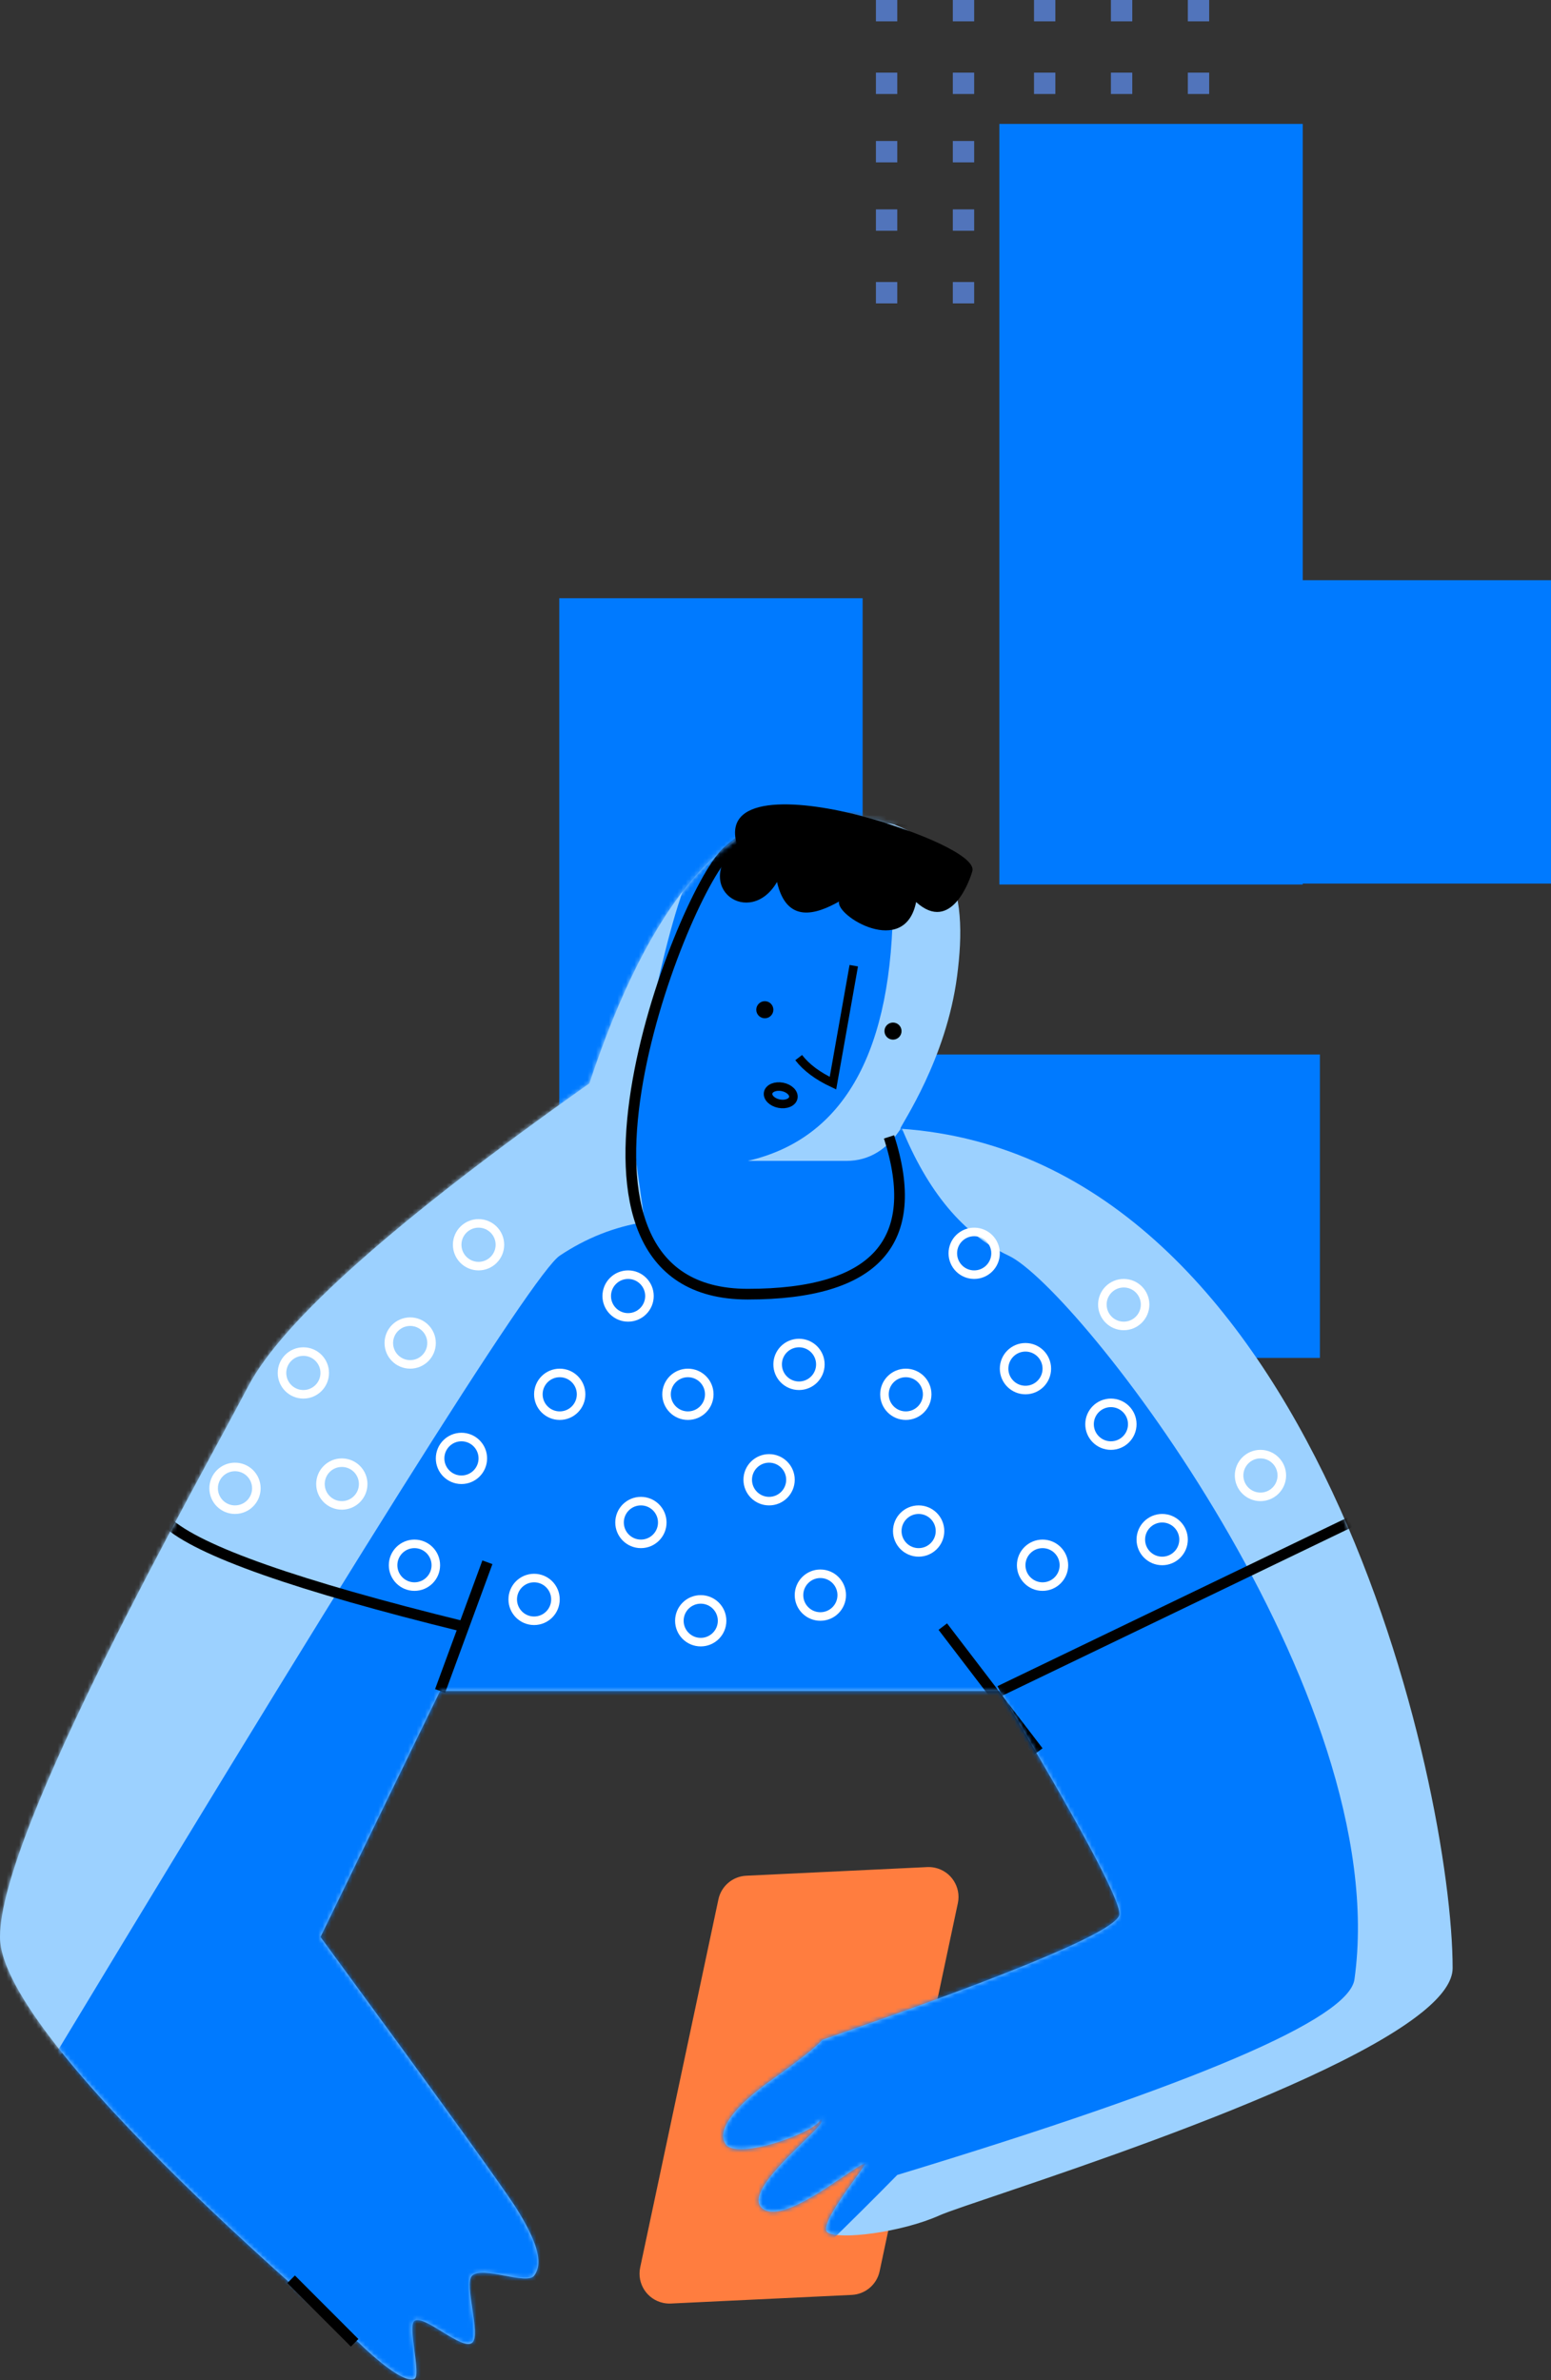 <?xml version="1.0" encoding="UTF-8"?>
<svg width="363px" height="557px" viewBox="0 0 363 557" version="1.1" xmlns="http://www.w3.org/2000/svg" xmlns:xlink="http://www.w3.org/1999/xlink">
    <rect x="0" y="0" width="363" height="557" fill="#333333" stroke="none"/>
    <title>Group 6</title>
    <defs>
        <path d="M137.939,70.243 C92.746,102.175 66.124,125.814 58.074,141.16 C46,164.18 0,245.137 0,270.008 C0,294.879 84,364.984 84,364.984 C84,364.984 93.946,374.885 97.016,373.394 C98.604,372.623 95.33,360.903 97.016,359.848 C99.404,358.354 108.119,366.859 110.487,364.984 C112.675,363.251 108.526,351.157 110.487,349.281 C112.954,346.922 123.252,351.553 125,349.281 C127.526,345.998 125,340.224 121,333.746 C118.333,329.428 103,308.182 75,270.008 L103,212.434 L234,212.434 C252.667,243.644 262,261.043 262,264.629 C262,268.215 238.815,278.035 192.446,294.09 C190.823,295.899 187.007,298.925 181,303.166 C171.989,309.527 167.334,315.381 170,318.723 C173.383,322.158 191.287,315.485 192,312.728 C195.59,312.728 173.447,328.595 178.224,333.336 C183.002,338.078 199.26,323.931 202.393,323.014 C204.174,321.843 190.985,337.368 193.702,339.161 C196.419,340.954 211,339.161 219.894,335.161 C227.43,331.771 308.397,307.497 332.956,287.529 C337.383,283.929 339.978,280.469 339.978,277.297 C339.978,235.039 307.757,87.403 210.71,80.849 C210.968,79.774 221.452,64.696 224,45.141 C226.548,25.585 224.075,7.154 192,7.154 C170.081,6.625 152.061,27.655 137.939,70.243 Z" id="path-1"></path>
    </defs>
    <g id="Page-1" stroke="none" stroke-width="1" fill="none" fill-rule="evenodd">
        <g id="Customer-Connection" transform="translate(-1077, -418)">
            <g id="Hero" transform="translate(0, 57)">
                <g id="Group-6" transform="translate(1077, 361)">
                    <path d="M210,66 L210,71 L205,71 L205,66 L210,66 Z M228,66 L228,71 L223,71 L223,66 L228,66 Z M247,66 L247,71 L242,71 L242,66 L247,66 Z M265,66 L265,71 L260,71 L260,66 L265,66 Z M283,66 L283,71 L278,71 L278,66 L283,66 Z M210,49 L210,54 L205,54 L205,49 L210,49 Z M228,49 L228,54 L223,54 L223,49 L228,49 Z M247,49 L247,54 L242,54 L242,49 L247,49 Z M265,49 L265,54 L260,54 L260,49 L265,49 Z M283,49 L283,54 L278,54 L278,49 L283,49 Z M210,33 L210,38 L205,38 L205,33 L210,33 Z M228,33 L228,38 L223,38 L223,33 L228,33 Z M247,33 L247,38 L242,38 L242,33 L247,33 Z M265,33 L265,38 L260,38 L260,33 L265,33 Z M283,33 L283,38 L278,38 L278,33 L283,33 Z M210,17 L210,22 L205,22 L205,17 L210,17 Z M228,17 L228,22 L223,22 L223,17 L228,17 Z M247,17 L247,22 L242,22 L242,17 L247,17 Z M265,17 L265,22 L260,22 L260,17 L265,17 Z M283,17 L283,22 L278,22 L278,17 L283,17 Z M210,0 L210,5 L205,5 L205,0 L210,0 Z M228,0 L228,5 L223,5 L223,0 L228,0 Z M247,0 L247,5 L242,5 L242,0 L247,0 Z M265,0 L265,5 L260,5 L260,0 L265,0 Z M283,0 L283,5 L278,5 L278,0 L283,0 Z" id="Combined-Shape-Copy" fill="#5174BB"></path>
                    <path d="M201.894,140 L201.894,246.784 L308.916,246.784 L308.916,317.784 L201.894,317.784 L201.894,318 L130.894,318 L130.894,140 L201.894,140 Z M304.894,29 L304.894,135.784 L411.916,135.784 L411.916,206.784 L304.894,206.784 L304.894,207 L233.894,207 L233.894,29 L304.894,29 Z" id="Combined-Shape" fill="#007AFF"></path>
                    <g id="Table-bong-man" transform="translate(0, 183.299)">
                        <path d="M168.284,248.531 L209.284,259.312 C212.36,260.121 214.504,262.902 214.504,266.082 L214.504,354.144 C214.504,358.01 211.37,361.144 207.504,361.144 C206.904,361.144 206.305,361.067 205.724,360.914 L164.724,350.133 C161.648,349.324 159.504,346.544 159.504,343.363 L159.504,255.301 C159.504,251.435 162.638,248.301 166.504,248.301 C167.105,248.301 167.703,248.379 168.284,248.531 Z" id="Rectangle" fill="#FF7D3F" transform="translate(187.004, 304.723) scale(-1, 1) rotate(-12) translate(-187.004, -304.723) "></path>
                        <mask id="mask-2" fill="white">
                            <use xlink:href="#path-1"></use>
                        </mask>
                        <use id="Path-7" fill="#9CD1FF" xlink:href="#path-1"></use>
                        <path d="M7.771,305.375 L164.959,114.414 C188.053,48.345 202.066,13.951 207,11.232 C214.4,7.154 219.894,2.701 219.894,-9 C219.894,-20.701 113.695,-35.875 103,-35.875 C92.305,-35.875 -8.564,147.361 -8.564,155.717 C-8.564,161.287 -17.71,217.053 -36,323.014 L7.771,305.375 Z" id="Path-2" fill="#9CD1FF" mask="url(#mask-2)"></path>
                        <path d="M0,319.059 C81.16,184.193 124.826,114.696 131,110.567 C137.174,106.439 143.8,103.815 150.879,102.695 L147.638,79.701 C154.31,39.6 160.764,16.908 167,11.625 C176.353,3.7 209,11.857 209,26.933 C209,62.682 197.667,83.166 175,88.383 C185.099,88.383 192.79,88.383 198.074,88.383 C203.358,88.383 207.667,85.774 211,80.557 C217.098,95.591 225.456,105.594 236.074,110.567 C252,118.027 326.355,213.076 317,279.924 C315.705,289.174 280.039,304.433 210,325.701 C120.716,416.4 63.74,444.254 39.074,409.262 C14.407,374.269 1.383,344.202 0,319.059 Z" id="Path-11" fill="#007AFF" mask="url(#mask-2)"></path>
                        <circle id="Oval" fill="#000000" mask="url(#mask-2)" cx="179" cy="53.008" r="2"></circle>
                        <circle id="Oval-Copy-20" fill="#000000" mask="url(#mask-2)" cx="209" cy="58.008" r="2"></circle>
                        <path d="M217.075,10.008 C195.341,4.716 179.646,6.783 169.989,16.208 C159,26.933 123.075,119.574 175,119.574 C204.915,119.574 215.94,107.303 208.073,82.762" id="Path-8" stroke="#000000" stroke-width="2.5" stroke-linejoin="round" mask="url(#mask-2)"></path>
                        <path d="M199.818,42.701 L194.947,70.196 C191.365,68.509 188.691,66.513 186.926,64.208" id="Path-9" stroke="#000000" stroke-width="2" mask="url(#mask-2)"></path>
                        <line x1="103" y1="212.434" x2="114.073" y2="182.316" id="Path-12" stroke="#000000" stroke-width="2.5" mask="url(#mask-2)"></line>
                        <path d="M108.537,197.375 C69.611,187.812 46.456,179.664 39.074,172.93" id="Path-13" stroke="#000000" stroke-width="2.5" mask="url(#mask-2)"></path>
                        <ellipse id="Oval" stroke="#000000" stroke-width="2" mask="url(#mask-2)" transform="translate(182.723, 73.027) rotate(11) translate(-182.723, -73.027) " cx="182.723" cy="73.027" rx="3" ry="2"></ellipse>
                        <g id="Group-7" mask="url(#mask-2)">
                            <g transform="translate(49, 102.008)">
                                <line x1="171.656" y1="95.367" x2="194" y2="124.594" id="Path-14" stroke="#000000" stroke-width="2.5"></line>
                                <line x1="185" y1="110.426" x2="267" y2="70.922" id="Path-15" stroke="#000000" stroke-width="2.5"></line>
                                <circle id="Oval" stroke="#FFFFFF" stroke-width="2" cx="31" cy="62" r="5"></circle>
                                <circle id="Oval-Copy-94" stroke="#FFFFFF" stroke-width="2" cx="48" cy="81" r="5"></circle>
                                <circle id="Oval-Copy-93" stroke="#FFFFFF" stroke-width="2" cx="6" cy="63" r="5"></circle>
                                <circle id="Oval-Copy-92" stroke="#FFFFFF" stroke-width="2" cx="22" cy="36" r="5"></circle>
                                <circle id="Oval-Copy-91" stroke="#FFFFFF" stroke-width="2" cx="63" cy="6" r="5"></circle>
                                <circle id="Oval-Copy-76" stroke="#FFFFFF" stroke-width="2" cx="115" cy="94" r="5"></circle>
                                <circle id="Oval-Copy-88" stroke="#FFFFFF" stroke-width="2" cx="112" cy="41" r="5"></circle>
                                <circle id="Oval-Copy-80" stroke="#FFFFFF" stroke-width="2" cx="163" cy="41" r="5"></circle>
                                <circle id="Oval-Copy-84" stroke="#FFFFFF" stroke-width="2" cx="195" cy="81" r="5"></circle>
                                <circle id="Oval-Copy-71" stroke="#FFFFFF" stroke-width="2" cx="47" cy="29" r="5"></circle>
                                <circle id="Oval-Copy-77" stroke="#FFFFFF" stroke-width="2" cx="131" cy="61" r="5"></circle>
                                <circle id="Oval-Copy-90" stroke="#FFFFFF" stroke-width="2" cx="138" cy="34" r="5"></circle>
                                <circle id="Oval-Copy-81" stroke="#FFFFFF" stroke-width="2" cx="179" cy="8" r="5"></circle>
                                <circle id="Oval-Copy-85" stroke="#FFFFFF" stroke-width="2" cx="211" cy="48" r="5"></circle>
                                <circle id="Oval-Copy-72" stroke="#FFFFFF" stroke-width="2" cx="59" cy="56" r="5"></circle>
                                <circle id="Oval-Copy-78" stroke="#FFFFFF" stroke-width="2" cx="143" cy="88" r="5"></circle>
                                <circle id="Oval-Copy-82" stroke="#FFFFFF" stroke-width="2" cx="191" cy="35" r="5"></circle>
                                <circle id="Oval-Copy-86" stroke="#FFFFFF" stroke-width="2" cx="223" cy="75" r="5"></circle>
                                <circle id="Oval-Copy-73" stroke="#FFFFFF" stroke-width="2" cx="82" cy="41" r="5"></circle>
                                <circle id="Oval-Copy-79" stroke="#FFFFFF" stroke-width="2" cx="166" cy="73" r="5"></circle>
                                <circle id="Oval-Copy-83" stroke="#FFFFFF" stroke-width="2" cx="214" cy="20" r="5"></circle>
                                <circle id="Oval-Copy-87" stroke="#FFFFFF" stroke-width="2" cx="246" cy="60" r="5"></circle>
                                <circle id="Oval-Copy-74" stroke="#FFFFFF" stroke-width="2" cx="101" cy="71" r="5"></circle>
                                <circle id="Oval-Copy-89" stroke="#FFFFFF" stroke-width="2" cx="98" cy="18" r="5"></circle>
                                <circle id="Oval-Copy-75" stroke="#FFFFFF" stroke-width="2" cx="76" cy="89" r="5"></circle>
                            </g>
                        </g>
                        <path d="M197.851,33.955 C211.574,33.955 230.824,30.925 224.531,20.18 C232.097,7.316 216.355,1.825 213.067,13.925 C208.307,4.955 202.216,9.001 197.851,13.271 C197.851,9.814 179.541,4.408 180.405,17.815 C170.462,12.724 169.565,26.307 169.565,28.23 C169.565,31.82 184.128,33.955 197.851,33.955 Z" id="Oval" fill="#000000" transform="translate(198.065, 20.572) rotate(-165) translate(-198.065, -20.572) "></path>
                        <line x1="68.136" y1="350.111" x2="83" y2="364.984" id="Path-10" stroke="#000000" stroke-width="2.5"></line>
                    </g>
                </g>
            </g>
        </g>
    </g>
</svg>